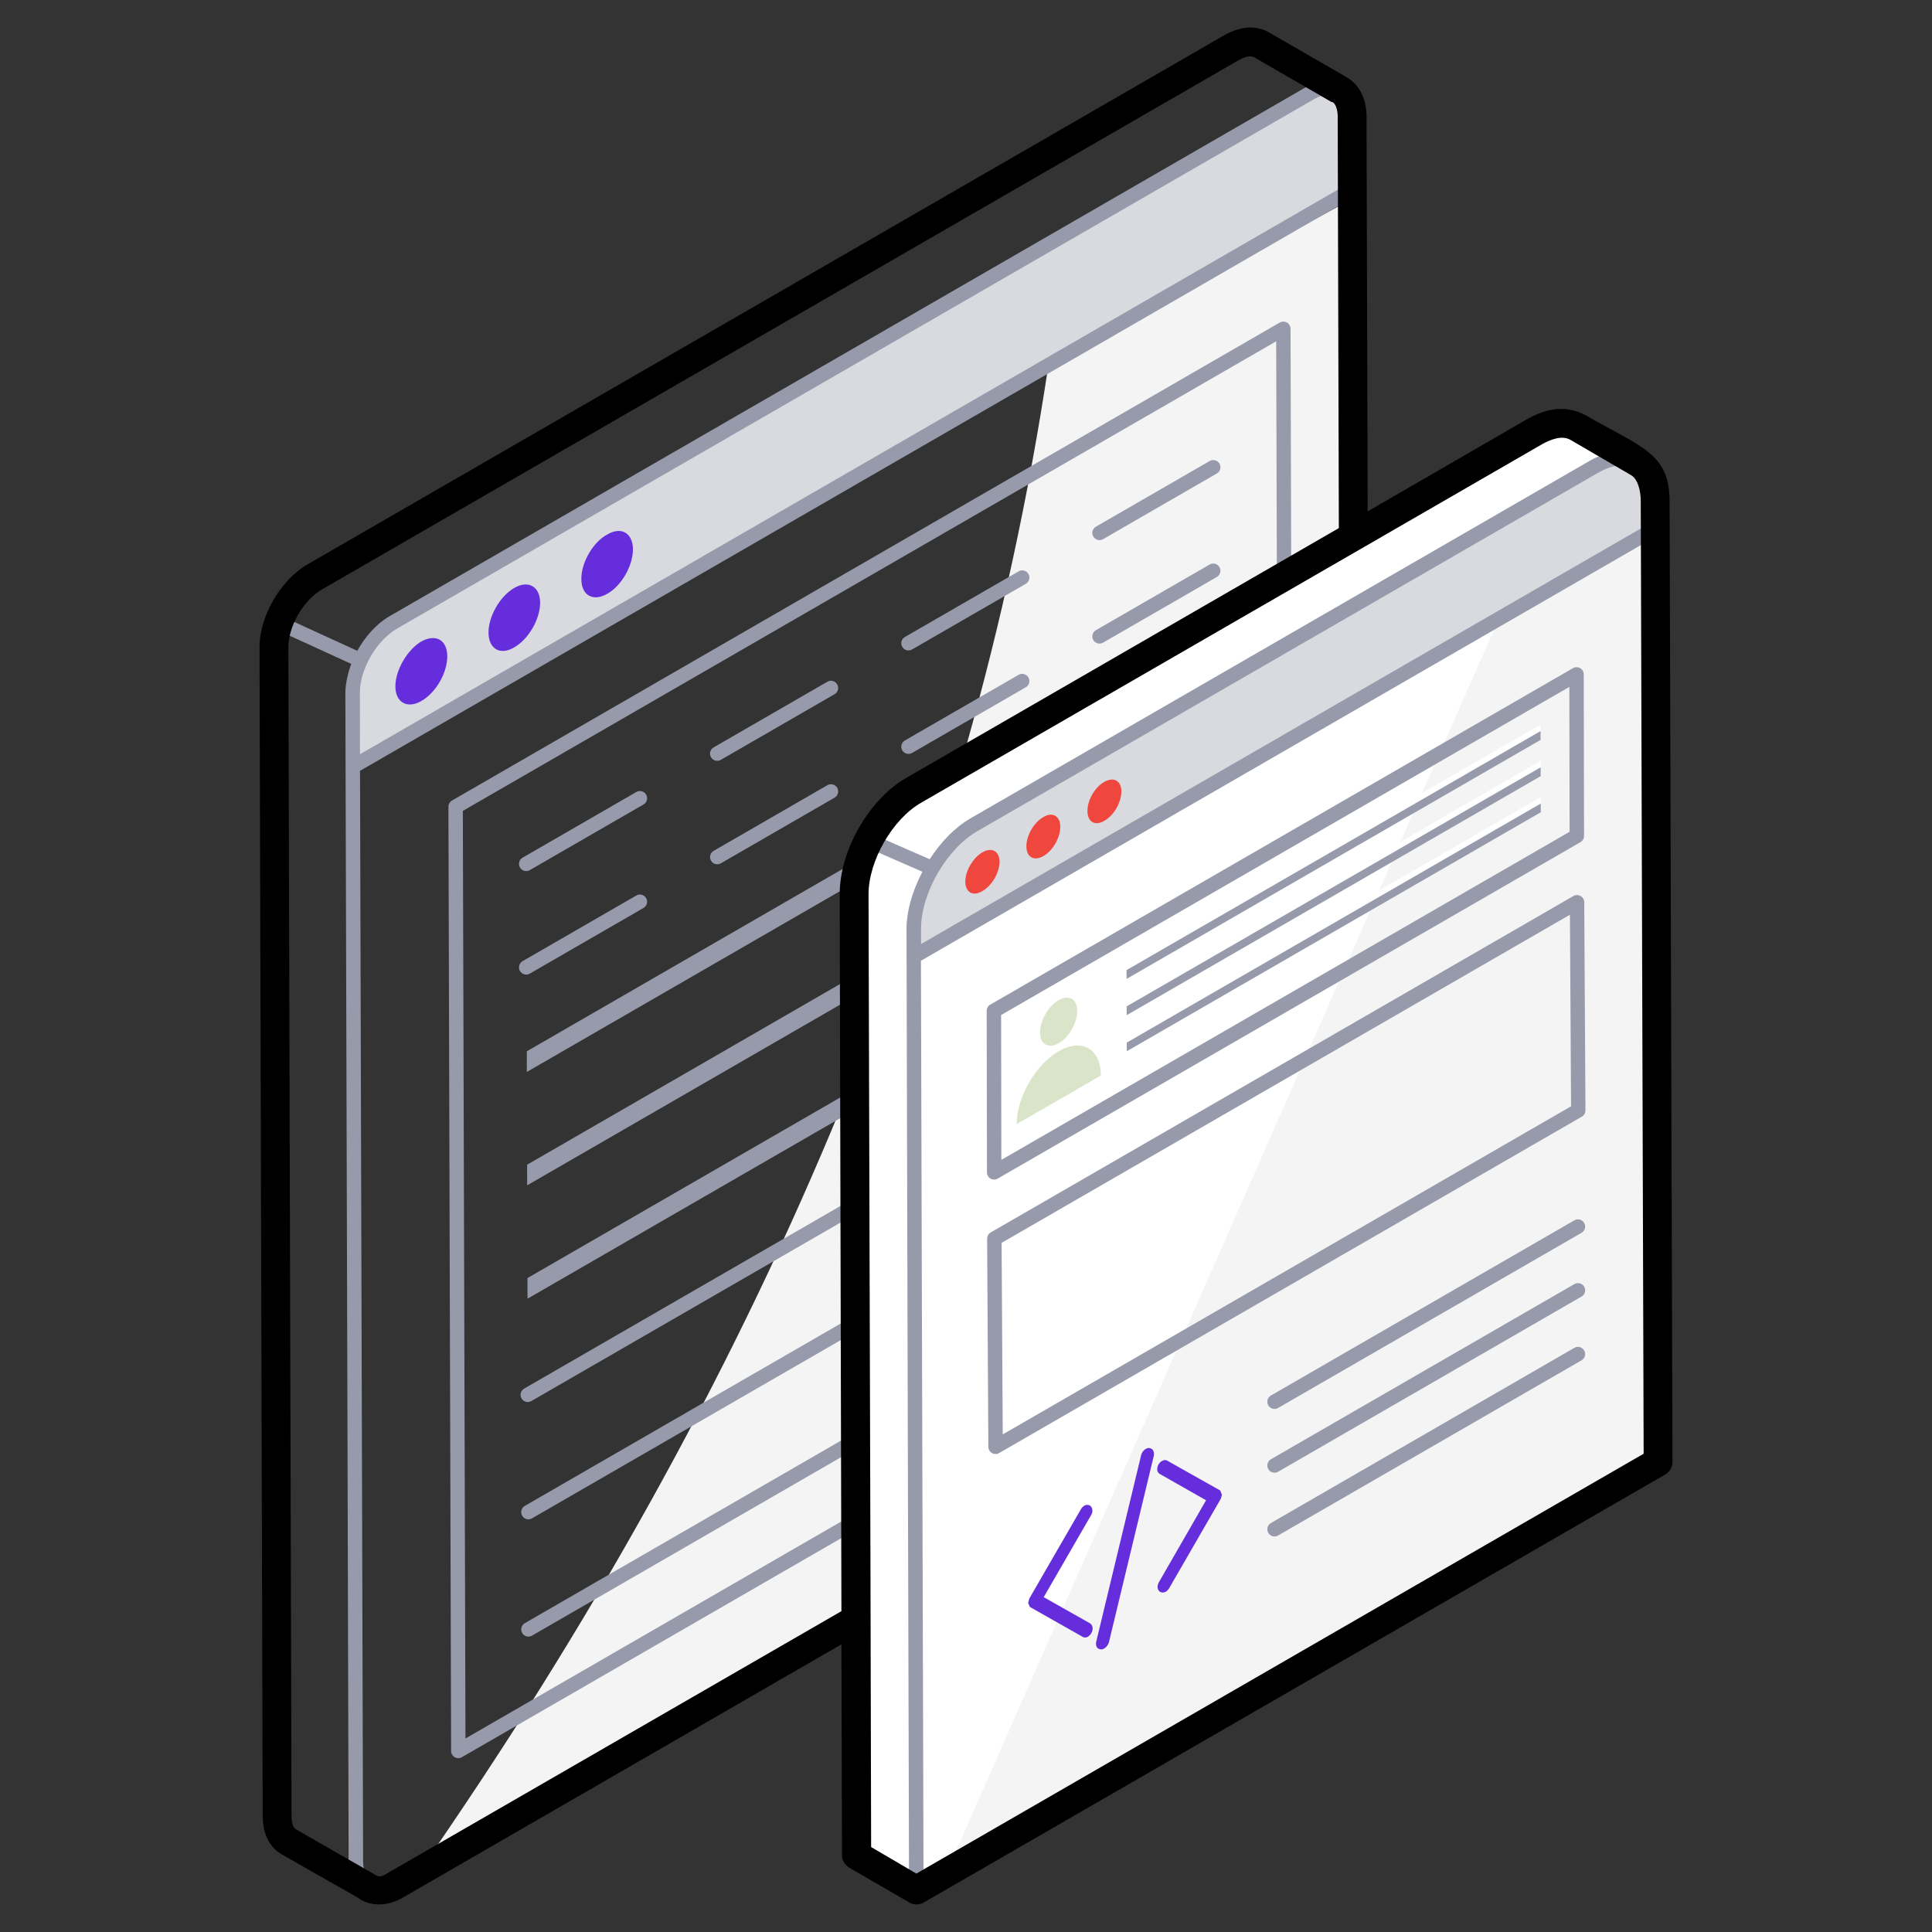 <svg xmlns="http://www.w3.org/2000/svg" enable-background="new 0 0 67 67" viewBox="0 0 67 67"><rect x="0" y="0" width="67" height="67" fill="#333333" stroke="none"/><path fill="#F4F4F4" d="M47.001,44.529c0.01,0.908-0.639,2.007-1.418,2.456L14.543,64.897
				c11.756-16.908,19.127-34.309,21.815-52.236l10.543-5.771L47.001,44.529z"/><path fill="#D9DADF" d="M45.454,3.217c0.787-0.455,1.427-0.096,1.429,0.808l0.007,2.554L12.234,26.589
			l-0.007-2.554c-0.003-0.905,0.627-1.996,1.415-2.451L45.454,3.217z"/><path fill="#662DDC" d="M18.731 20.901c0 .56-.39 1.26-.9 1.55-.49.29-.89.05-.89-.52 0-.55.39-1.25.89-1.54S18.731 20.351 18.731 20.901zM21.951 19.041c0 .57-.39 1.27-.89 1.55-.5.29-.9.05-.9-.51-.01-.55.39-1.27.89-1.54C21.551 18.241 21.941 18.491 21.951 19.041zM15.511 22.761c0 .57-.39 1.26-.9 1.55-.49.28-.9.05-.9-.51s.41-1.26.89-1.55C15.121 21.961 15.511 22.201 15.511 22.761z"/><path fill="#FFF" d="M31.773,65.546l-2.069-1.206l-0.088-32.373v-0.961c0-1.324,0.922-2.941,2.078-3.608
			l21.54-12.432c0.578-0.333,1.108-0.363,1.49-0.137l1.98,1.157
			c0.029,0.01,0.059,0.029,0.088,0.049c0.373,0.216,0.608,0.676,0.608,1.333v0.961l0.098,32.373
			L31.783,65.546"/><polygon fill="#F4F4F4" points="57.497 50.705 32.818 64.951 51.991 21.427 57.397 18.329"/><path fill="#D9DADF" d="M55.305,16.174c1.152-0.665,2.094-0.128,2.098,1.195l0.003,0.957L31.693,33.17
			l-0.003-0.957c-0.004-1.323,0.926-2.941,2.078-3.606L55.305,16.174z"/><polygon fill="#FFF" points="53.429 26.386 53.43 26.692 39.073 34.982 39.072 34.676"/><polygon fill="#FFF" points="53.433 27.643 53.434 27.944 39.076 36.233 39.075 35.932"/><polygon fill="#FFF" points="53.426 25.129 53.426 25.435 39.069 33.725 39.068 33.419"/><path fill="#DAE4C9" d="M35.258 38.983l2.92-1.686c-.003-.918-.652-1.31-1.46-.843C35.905 36.924 35.256 38.065 35.258 38.983M36.713 34.684c-.361.209-.646.712-.645 1.117.001.415.287.584.649.375.357-.206.641-.704.64-1.119C37.356 34.652 37.07 34.478 36.713 34.684"/><path fill="#EF473E" d="M34.662 29.884c0 .383-.265.833-.598 1.02-.324.196-.588.039-.588-.333 0-.363.265-.824.588-1.01C34.397 29.365 34.662 29.522 34.662 29.884zM36.77 28.669c0 .373-.255.833-.588 1.02-.324.186-.588.039-.588-.343 0-.363.255-.824.588-1.01C36.505 28.139 36.77 28.306 36.77 28.669zM38.888 27.443c0 .382-.255.833-.588 1.02-.323.196-.588.039-.588-.333-.01-.363.255-.833.578-1.01C38.623 26.923 38.888 27.08 38.888 27.443z"/><path fill="#979AAB" d="M24.998 26.351l3.944-2.277c.12-.069.161-.222.091-.341s-.222-.161-.341-.091l-3.944 2.277c-.12.069-.161.222-.091.341C24.726 26.379 24.879 26.42 24.998 26.351zM31.63 22.523l3.944-2.277c.12-.069.161-.222.091-.341-.069-.12-.222-.162-.341-.091l-3.944 2.277c-.12.069-.161.222-.091.341C31.357 22.551 31.51 22.592 31.63 22.523zM22.067 27.466l-3.944 2.277c-.12.069-.161.222-.091.341.068.119.222.161.341.091l3.944-2.277c.12-.069.161-.222.091-.341C22.34 27.438 22.186 27.397 22.067 27.466zM38.255 18.697l3.944-2.277c.12-.069.161-.222.091-.341-.069-.12-.222-.161-.341-.091l-3.944 2.277c-.12.069-.161.222-.091.341C37.982 18.725 38.136 18.766 38.255 18.697zM28.693 27.23l-3.944 2.277c-.12.069-.161.222-.091.341.069.12.222.161.341.091l3.944-2.277c.12-.069.161-.222.091-.341S28.812 27.16 28.693 27.23zM31.63 26.111l3.944-2.277c.12-.069.161-.222.091-.341-.069-.12-.222-.161-.341-.091l-3.944 2.277c-.12.069-.161.222-.091.341C31.357 26.139 31.51 26.18 31.63 26.111zM22.067 31.055l-3.944 2.277c-.12.069-.161.222-.091.341.068.119.222.161.341.091l3.944-2.277c.12-.069.161-.222.091-.341C22.34 31.027 22.186 30.985 22.067 31.055zM38.255 22.286l3.944-2.277c.12-.069.161-.222.091-.341s-.222-.161-.341-.091l-3.944 2.277c-.12.069-.161.222-.091.341C37.982 22.314 38.136 22.355 38.255 22.286z"/><path fill="#979AAB" d="M57.652,17.368c-0.002-0.74-0.282-1.289-0.743-1.553
				c-0.001-0-0.001-0.002-0.002-0.002l-0.043-0.025c-0.017-0.009-0.032-0.021-0.049-0.029
				l-1.967-1.147c-0.472-0.279-1.104-0.231-1.742,0.136l-5.933,3.426
				c-0.005-1.614-0.034-11.926-0.04-14.149c-0.002-0.828-0.494-1.052-0.602-1.16
				c-0.004-0.002-0.008-0.005-0.013-0.007l-2.659-1.529c-0.343-0.199-0.79-0.167-1.266,0.101
				l-31.812,18.364c-0.872,0.501-1.544,1.685-1.535,2.667l0.109,40.504
				c0,0.525,0.193,0.927,0.545,1.131l2.734,1.572c0.013,0.007,0.027,0.006,0.041,0.011
				c0.135,0.071,0.286,0.116,0.456,0.116c0.244,0,0.499-0.076,0.76-0.227l15.545-8.975l0.021,7.75
				c0,0.089,0.047,0.171,0.124,0.215l2.069,1.206c0.001,0.001,0.003,0,0.004,0.001l0,0
				c0.018,0.01,0.039,0.01,0.059,0.016c0.021,0.006,0.041,0.017,0.063,0.017l0.001-0
				c0.001,0,0.002,0.001,0.002,0.001c0.044,0,0.087-0.011,0.126-0.034L57.622,50.917
				c0.078-0.044,0.125-0.127,0.125-0.217C57.747,50.598,57.652,17.255,57.652,17.368z M57.155,18.181
				L31.943,32.737l-0.001-0.061l-0.001-0.463c-0.004-1.238,0.889-2.774,1.953-3.389l21.536-12.434
				c0.915-0.527,1.719-0.205,1.723,0.98L57.155,18.181z M53.357,15.181
				c0.471-0.271,0.922-0.324,1.239-0.138l1.145,0.667c-0.304,0.116-0.435,0.17-0.565,0.244
				L33.64,28.389c-0.534,0.31-1.017,0.82-1.399,1.408l-1.767-0.773
				c0.351-0.592,0.824-1.107,1.347-1.408C41.022,22.304,45.361,19.798,53.357,15.181z M18.27,37.174
				l11.119-6.419c-0.006,0.084-0.02,0.17-0.02,0.252l0.008,2.977l-11.097,6.407l0.002,0.715
				l11.097-6.407l0.009,3.217l-11.096,6.406l0.002,0.716l11.096-6.406l0.008,3.045l-11.22,6.478
				c-0.12,0.069-0.161,0.222-0.091,0.341c0.046,0.08,0.13,0.125,0.216,0.125
				c0.042,0,0.085-0.011,0.125-0.034l10.971-6.334l0.009,3.499l-11.208,6.471
				c-0.12,0.069-0.161,0.222-0.091,0.341c0.046,0.08,0.13,0.125,0.216,0.125
				c0.042,0,0.085-0.011,0.125-0.034l10.959-6.327l0.009,3.485l-11.218,6.477
				c-0.12,0.069-0.161,0.222-0.091,0.341c0.046,0.08,0.13,0.125,0.216,0.125
				c0.042,0,0.085-0.011,0.125-0.034l10.97-6.333l0.006,2.23L16.142,60.289L16.051,28.121l28.206-16.285
				l0.023,8.009l-12.707,7.337c-0.806,0.465-1.674,1.47-2.045,2.776l-11.259,6.5L18.27,37.174z
				 M45.577,3.435c0.624-0.358,1.054-0.048,1.056,0.591l0.007,2.41l-34.157,19.721
				c-0-0.103-0.002-2.264-0.002-2.126c-0.008-0.8,0.565-1.813,1.286-2.23
				C17.04,19.911,1.95,28.623,45.577,3.435z M11.031,20.228L42.842,1.864
				c0.231-0.13,0.538-0.235,0.768-0.102l1.953,1.123c-0.073,0.03-0.146,0.067-0.221,0.109
				c-0.005,0.003-0.009,0.003-0.014,0.006C45.1,3.133,13.625,21.303,13.515,21.366
				c-0.451,0.259-0.847,0.701-1.125,1.203l-2.407-1.102C10.218,20.951,10.602,20.474,11.031,20.228z
				 M10.151,63.664c-0.19-0.11-0.295-0.358-0.295-0.698L9.747,22.459
				c-0.002-0.165,0.027-0.34,0.072-0.517l2.363,1.082c-0.113,0.296-0.206,0.694-0.205,1.011
				c0.018,6.355,0.054,18.961,0.071,24.827l0.042,15.676c0,0.087,0.005,0.17,0.016,0.25
				L10.151,63.664z M13.641,65.135c-0.583,0.335-1.047,0.092-1.049-0.596l-0.107-37.807l34.157-19.721
				l0.032,11.45l-1.896,1.095l-0.023-8.154c-0-0.089-0.048-0.172-0.125-0.216
				c-0.077-0.044-0.172-0.044-0.25,0L15.676,27.761c-0.078,0.044-0.125,0.127-0.125,0.217
				l0.093,32.744c0,0.089,0.048,0.172,0.125,0.216c0.039,0.022,0.082,0.033,0.125,0.033
				s0.086-0.011,0.125-0.034l13.409-7.742l0.007,2.821L13.641,65.135z M29.956,64.198
				c-0.008-2.876,0.03,11.355-0.088-33.19c0-0.495,0.142-1.031,0.375-1.539l1.744,0.763
				c-0.018,0.035-0.036,0.071-0.054,0.107c-0.305,0.614-0.496,1.274-0.496,1.878
				c0.002,2.421,0.087,32.794,0.087,32.896L29.956,64.198z M32.027,65.116
				c-0.015-5.226,0.024,8.566-0.09-31.798l25.219-14.56l0.09,31.799L32.027,65.116z"/><path fill="#979AAB" d="M54.597 46.742l-10.523 6.075c-.12.069-.161.222-.091.341.046.08.13.125.216.125.042 0 .085-.011.125-.034l10.523-6.075c.12-.069.161-.222.091-.341C54.869 46.714 54.716 46.672 54.597 46.742zM54.597 44.531l-10.523 6.075c-.12.069-.161.222-.091.341.046.08.13.125.216.125.042 0 .085-.011.125-.034l10.523-6.075c.12-.069.161-.222.091-.341C54.869 44.503 54.716 44.462 54.597 44.531zM54.597 42.32l-10.523 6.075c-.12.069-.161.222-.091.341.046.08.13.125.216.125.042 0 .085-.011.125-.034l10.523-6.075c.12-.069.161-.222.091-.341C54.869 42.292 54.716 42.25 54.597 42.32zM34.477 40.906c.043 0 .086-.011.125-.034l20.206-11.667c.078-.044.125-.127.125-.217l-.01-5.601c0-.089-.048-.171-.125-.216-.078-.044-.173-.044-.25 0L34.342 34.839c-.078.044-.125.127-.125.217l.01 5.601c0 .089.048.171.125.216C34.391 40.895 34.434 40.906 34.477 40.906zM54.424 23.821l.008 5.024L34.726 40.224l-.008-5.024L54.424 23.821z"/><polygon fill="#979AAB" points="53.426 25.659 53.426 25.353 39.068 33.642 39.069 33.948"/><polygon fill="#979AAB" points="39.073 35.205 53.43 26.916 53.429 26.609 39.072 34.899"/><polygon fill="#979AAB" points="39.076 36.456 53.434 28.167 53.433 27.866 39.075 36.156"/><path fill="#979AAB" d="M54.815,31.073c-0.077-0.044-0.172-0.044-0.25,0l-20.207,11.666
				c-0.078,0.045-0.125,0.128-0.125,0.218l0.042,7.219c0,0.089,0.048,0.171,0.125,0.215
				c0.039,0.022,0.082,0.033,0.125,0.033s0.086-0.011,0.125-0.034l20.207-11.666
				c0.078-0.045,0.125-0.128,0.125-0.218l-0.042-7.219C54.94,31.2,54.892,31.118,54.815,31.073z
				 M34.774,49.744l-0.039-6.643l19.709-11.379l0.039,6.643L34.774,49.744z"/><path fill="#662DDC" d="M42.375 51.838l-.04.14-1.79 3.1c-.03.05-.07.09-.11.12-.04.02-.08.03-.11.03-.03 0-.06-.01-.09-.02-.1-.06-.12-.2-.05-.33l1.64-2.85-1.6-.91c-.04-.02-.07-.06-.09-.11-.01-.07 0-.15.04-.22.03-.05.07-.1.12-.12.06-.04.13-.05.19-.01l1.83 1.03L42.375 51.838zM37.885 56.418c.02.07 0 .15-.04.22-.03.05-.07.09-.11.12-.04.02-.07.03-.11.03-.03 0-.06-.01-.09-.03l-1.82-1.03-.06-.14.04-.15 1.79-3.1c.03-.05.07-.09.11-.12.07-.04.14-.04.2-.01.04.03.07.07.08.12.02.06.01.15-.04.22l-1.64 2.84 1.61.91C37.845 56.328 37.875 56.368 37.885 56.418zM39.965 50.268c.05.05.06.13.05.21l-1.56 6.48c-.03.09-.09.17-.16.21-.02.01-.04.02-.07.03h-.04c-.05 0-.09-.02-.13-.05-.04-.05-.06-.13-.04-.21l1.56-6.48c.02-.08.08-.17.16-.21l.06-.03C39.865 50.208 39.925 50.228 39.965 50.268z"/><path d="M57.9,17.374c0-1.686-1.043-1.885-2.92-2.98c-0.554-0.278-1.158-0.332-2,0.13l-5.55,3.21
			L47.39,4.014c-0.01-0.63-0.28-1.12-0.72-1.35l-0.01-0.01l-2.67-1.54
			c-0.43-0.24-0.96-0.21-1.52,0.1l-31.81,18.36c-0.94,0.55-1.67,1.82-1.66,2.89
			l0.11,40.51c0,0.84,0.42,1.2,0.67,1.34l2.62,1.49c0.21,0.16,0.47,0.24,0.74,0.24
			c0.29,0,0.59-0.09,0.87-0.26l15.17-8.76l0.02,7.32c0,0.184,0.104,0.333,0.26,0.43
			l2.07,1.2c0.107,0.076,0.331,0.112,0.51,0l25.71-14.84c0.15-0.09,0.25-0.25,0.25-0.43
			C57.991,47.816,58.034,62.107,57.9,17.374z M13.5,64.924c-0.31,0.19-0.35,0.19-0.56,0.05
			l-2.67-1.53c-0.14-0.08-0.16-0.33-0.16-0.48c-0.022-8.218,0.057,21.064-0.11-40.5
			c-0.01-0.73,0.52-1.65,1.16-2.02L42.96,2.084c0.154-0.084,0.374-0.178,0.53-0.1
			l2.68,1.55c0.142,0,0.22,0.292,0.22,0.49l0.04,14.29l-14.98,8.65
			c-1.25,0.699-2.33,2.462-2.33,4.05v0.08l0.06,24.78L13.5,64.924z M31.78,64.974
			l-1.57-0.92c-0.027-11.79-0.006-3.92-0.09-33.04c0-1.16,0.83-2.61,1.83-3.18
			c0.43-0.248,21.648-12.498,21.53-12.43c0.306-0.17,0.701-0.324,1-0.14l2.06,1.2
			c0.264,0.131,0.36,0.573,0.36,0.91l0.1,33.04L31.78,64.974z"/></svg>